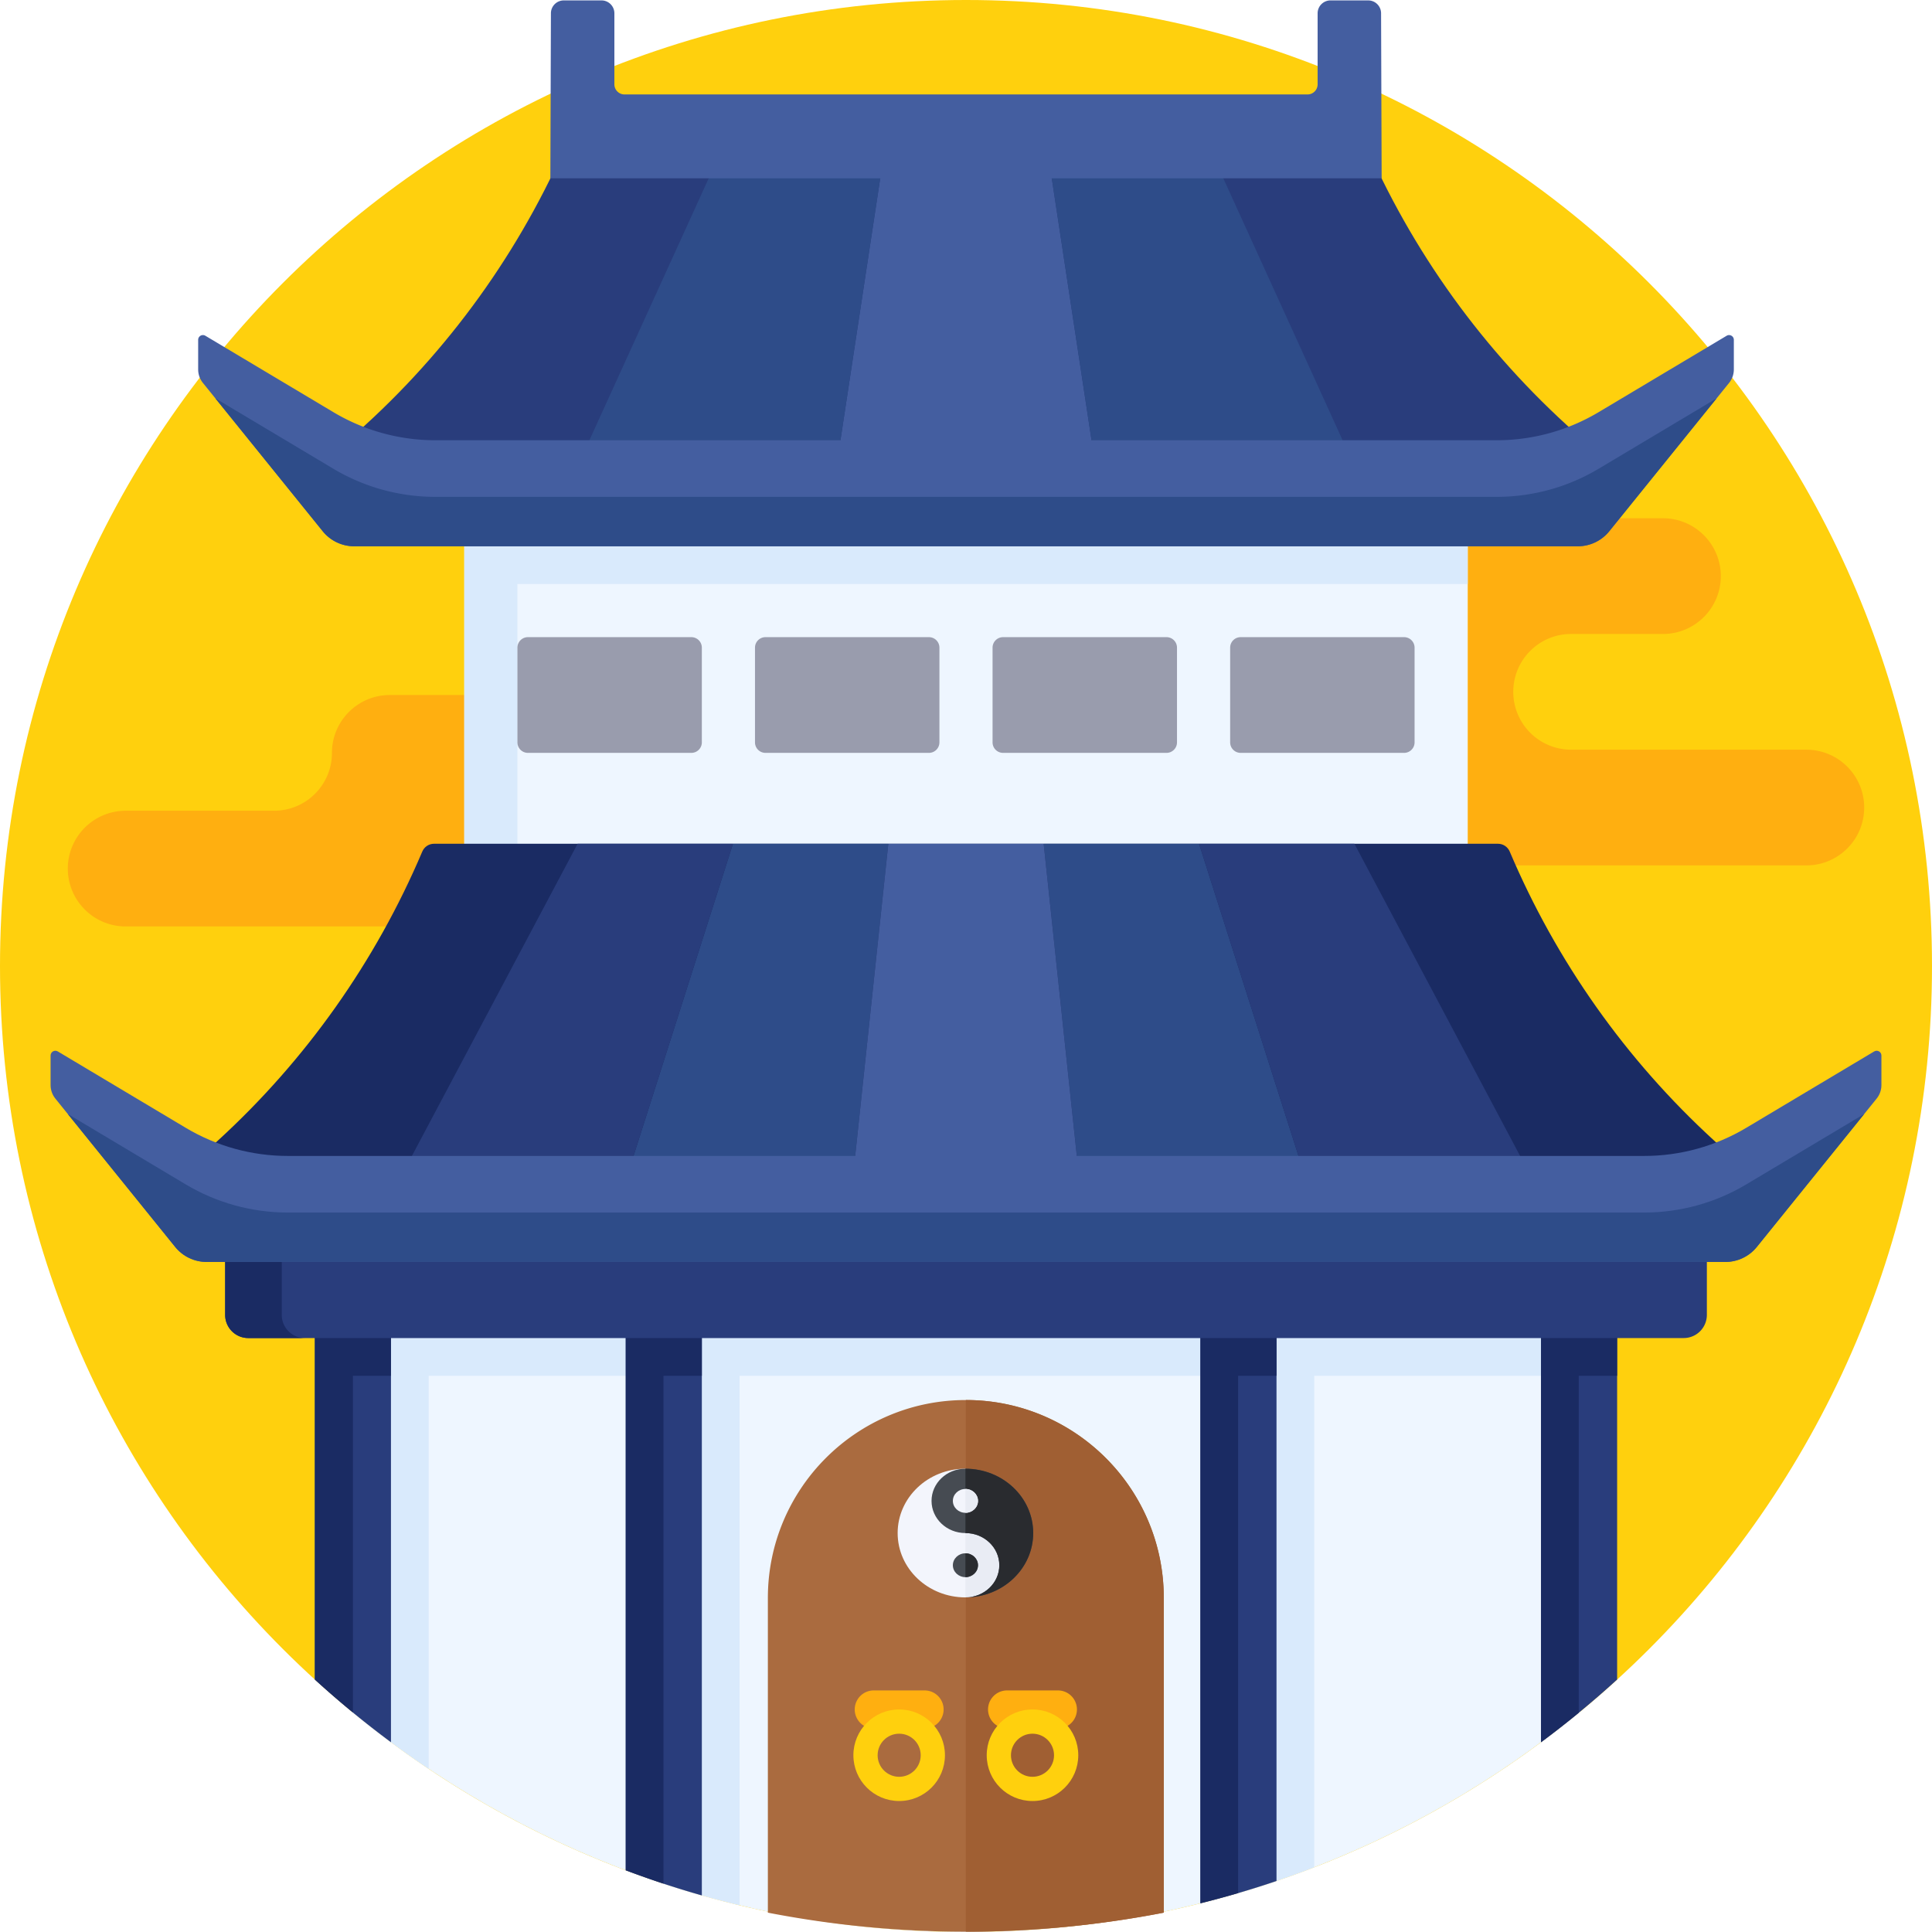 <?xml version="1.0" encoding="UTF-8" standalone="no"?>
<svg
   xmlns:dc="http://purl.org/dc/elements/1.1/"
   xmlns:cc="http://creativecommons.org/ns#"
   xmlns:rdf="http://www.w3.org/1999/02/22-rdf-syntax-ns#"
   xmlns:svg="http://www.w3.org/2000/svg"
   xmlns="http://www.w3.org/2000/svg"
   xmlns:xlink="http://www.w3.org/1999/xlink"
   xmlns:sodipodi="http://sodipodi.sourceforge.net/DTD/sodipodi-0.dtd"
   xmlns:inkscape="http://www.inkscape.org/namespaces/inkscape"
   viewBox="0 0 512 512"
   version="1.1"
   id="svg934"
   sodipodi:docname="dojo.svg"
   inkscape:version="1.0.2 (e86c8708, 2021-01-15)">
  <sodipodi:namedview
     pagecolor="#ffffff"
     bordercolor="#666666"
     borderopacity="1"
     objecttolerance="10"
     gridtolerance="10"
     guidetolerance="10"
     inkscape:pageopacity="0"
     inkscape:pageshadow="2"
     inkscape:window-width="1743"
     inkscape:window-height="915"
     id="namedview936"
     showgrid="false"
     inkscape:zoom="1.2988281"
     inkscape:cx="256"
     inkscape:cy="256"
     inkscape:window-x="57"
     inkscape:window-y="23"
     inkscape:window-maximized="0"
     inkscape:current-layer="svg934"
     inkscape:pagecheckerboard="true"
     inkscape:document-rotation="0" />
  <g
     id="g937">
    <path
       d="M 512,256 C 512,397.387 397.387,512 256,512 114.613,512 0,397.387 0,256 0,114.613 114.613,0 256,0 397.387,0 512,114.613 512,256 Z m 0,0"
       fill="#ffd00d"
       id="path833"
       style="display:inline" />
    <g
       fill="#ffaf10"
       id="g839">
      <path
         d="m 200.969,230.188 c 0,-8.469 6.863,-15.336 15.332,-15.336 h 62.332 c 8.469,0 15.336,-6.863 15.336,-15.332 0,-8.469 -6.867,-15.332 -15.336,-15.332 H 103.301 c -8.465,0 -15.332,6.863 -15.332,15.332 0,8.469 -6.863,15.332 -15.332,15.332 H 33.301 a 15.34,15.34 0 0 0 -15.332,15.332 15.34,15.34 0 0 0 15.332,15.336 h 101.336 c 8.465,0 15.332,6.863 15.332,15.332 0,8.469 6.863,15.332 15.332,15.332 h 75.332 c 8.469,0 15.336,-6.863 15.336,-15.332 0,-8.469 -6.867,-15.332 -15.336,-15.332 h -24.332 c -8.469,0 -15.332,-6.867 -15.332,-15.332 z m 0,0"
         id="path835" />
      <path
         d="m 401.031,183.34 a 15.34,15.34 0 0 0 15.332,15.336 h 62.336 c 8.465,0 15.332,6.863 15.332,15.332 0,8.469 -6.867,15.332 -15.332,15.332 H 303.363 c -8.465,0 -15.332,-6.863 -15.332,-15.332 0,-8.469 -6.863,-15.332 -15.332,-15.332 H 233.367 A 15.34,15.34 0 0 1 218.031,183.34 c 0,-8.469 6.867,-15.332 15.336,-15.332 h 101.332 c 8.469,0 15.332,-6.863 15.332,-15.332 0,-8.469 6.867,-15.332 15.332,-15.332 h 75.336 c 8.465,0 15.332,6.863 15.332,15.332 0,8.469 -6.867,15.332 -15.332,15.332 h -24.336 c -8.465,0 -15.332,6.863 -15.332,15.332 z m 0,0"
         id="path837" />
    </g>
  </g>
  <g
     id="g931">
    <path
       d="M 93.441,453.77 C 137.652,490.152 194.273,512 256,512 c 61.727,0 118.348,-21.848 162.559,-58.23 V 294.801 H 93.441 Z m 0,0"
       fill="#eef6ff"
       id="path845"
       style="display:inline" />
    <path
       d="M 418.559,306.445 H 93.441 V 453.77 c 6.465,5.32 13.199,10.324 20.172,15 V 364.602 h 62.215 V 499.18 c 6.609,2.176 13.336,4.09 20.168,5.73 V 364.602 h 132.125 v 137.082 a 253.87,253.87 0 0 0 20.168,-6.84 V 364.602 h 70.266 v -58.156 z m 0,0"
       fill="#d9eafc"
       id="path847"
       style="display:inline" />
  </g>
  <g
     id="g915">
    <path
       d="M 123.039,133.34 H 388.961 V 243.442 H 123.039 Z m 0,0"
       fill="#eef6ff"
       id="path841"
       style="display:inline" />
    <path
       d="M 388.961,133.34 H 123.039 v 110.102 h 14.082 V 154.77 h 251.84 z m 0,0"
       fill="#d9eafc"
       id="path843"
       style="display:inline" />
    <path
       d="m 139.906,168.852 h 43.309 c 1.535,0 2.781,1.246 2.781,2.785 v 25.098 c 0,1.539 -1.246,2.785 -2.781,2.785 h -43.309 c -1.539,0 -2.785,-1.246 -2.785,-2.785 v -25.098 c 0,-1.539 1.246,-2.785 2.785,-2.785 z m 62.961,0 h 43.305 c 1.539,0 2.785,1.246 2.785,2.785 v 25.098 c 0,1.539 -1.246,2.785 -2.785,2.785 h -43.305 c -1.539,0 -2.785,-1.246 -2.785,-2.785 v -25.098 c 0,-1.539 1.246,-2.785 2.785,-2.785 z m 62.957,0 h 43.309 c 1.539,0 2.785,1.246 2.785,2.785 v 25.098 c 0,1.539 -1.246,2.785 -2.785,2.785 h -43.309 c -1.535,0 -2.785,-1.246 -2.785,-2.785 v -25.098 a 2.79,2.79 0 0 1 2.785,-2.785 z m 62.961,0 h 43.309 c 1.539,0 2.785,1.246 2.785,2.785 v 25.098 c 0,1.539 -1.246,2.785 -2.785,2.785 h -43.309 c -1.535,0 -2.781,-1.246 -2.781,-2.785 v -25.098 c 0,-1.539 1.246,-2.785 2.781,-2.785 z m 0,0"
       fill="#999cad"
       id="path881"
       style="display:inline" />
  </g>
  <g
     id="g927">
    <path
       d="m 454.246,302.254 c -23.34,-21.352 -41.805,-47.473 -54.152,-76.578 -0.531,-1.254 -1.75,-2.074 -3.113,-2.074 H 115.02 c -1.363,0 -2.582,0.82 -3.113,2.074 -12.348,29.105 -30.812,55.227 -54.152,76.578 l -13.418,12.27 h 423.328 z m 0,0"
       fill="#1a2b63"
       id="path859"
       style="display:inline" />
    <path
       d="m 235.418,223.602 h -41.176 l -28.961,90.922 h 60.484 z m 41.164,0 h 41.176 l 28.961,90.922 h -60.484 z m 0,0"
       fill="#2e4c89"
       id="path861"
       style="display:inline" />
    <path
       d="m 153.074,223.602 h 41.168 l -28.961,90.922 h -60.469 z m 0,0"
       fill="#293d7c"
       id="path863"
       style="display:inline" />
    <path
       d="m 235.418,223.602 h 41.164 l 9.652,90.922 h -60.469 z m 0,0"
       fill="#445ea0"
       id="path865"
       style="display:inline" />
    <path
       d="m 317.758,223.602 h 41.168 l 48.262,90.922 H 346.719 Z M 83.441,445.098 a 256.89,256.89 0 0 0 20.172,16.613 V 344.516 H 83.441 Z m 82.387,50.55 c 6.602,2.484 13.324,4.719 20.168,6.66 V 344.516 h -20.168 z m 152.293,8.747 c 6.836,-1.703 13.566,-3.668 20.168,-5.91 V 344.516 h -20.168 z m 90.266,-42.684 c 7.008,-5.199 13.738,-10.742 20.172,-16.613 V 344.516 h -20.172 z m 0,0"
       fill="#293d7c"
       id="path867"
       style="display:inline" />
    <path
       d="m 428.559,344.516 h -20.172 v 117.199 a 261.26,261.26 0 0 0 10,-7.816 v -89.297 h 10.172 z m -90.27,0 h -20.168 v 159.879 c 3.359,-0.84 6.691,-1.742 10,-2.707 V 364.602 h 10.168 z m -152.293,0 h -20.168 v 151.133 a 266.12,266.12 0 0 0 10,3.539 V 364.602 h 10.168 z m -82.383,0 H 83.441 v 100.582 c 3.285,2.996 6.648,5.906 10.086,8.73 v -89.227 h 10.086 z m 0,0"
       fill="#1a2b63"
       id="path869"
       style="display:inline" />
    <path
       d="M 446.199,354.598 H 65.801 c -3.387,0 -6.133,-2.746 -6.133,-6.133 v -25.273 h 392.668 v 25.273 a 6.14,6.14 0 0 1 -6.137,6.133 z m 0,0"
       fill="#293d7c"
       id="path871"
       style="display:inline" />
    <path
       d="m 74.668,348.465 v -25.273 h -15 v 25.273 c 0,3.387 2.746,6.133 6.133,6.133 h 15 a 6.13,6.13 0 0 1 -6.133,-6.133 z m 0,0"
       fill="#1a2b63"
       id="path873"
       style="display:inline" />
    <path
       d="M 435.738,306.336 H 76.262 c -9.523,0 -18.867,-2.578 -27.043,-7.457 L 15.32,278.641 c -0.844,-0.504 -1.914,0.102 -1.914,1.086 v 7.84 c 0,1.301 0.449,2.563 1.266,3.574 l 31.75,39.309 c 2.031,2.52 5.094,3.98 8.328,3.98 h 402.5 c 3.234,0 6.297,-1.461 8.328,-3.98 l 31.75,-39.309 c 0.816,-1.012 1.266,-2.273 1.266,-3.574 v -7.84 c 0,-0.984 -1.07,-1.59 -1.914,-1.086 l -33.898,20.238 c -8.176,4.879 -17.52,7.457 -27.043,7.457 z m 0,0"
       fill="#445ea0"
       id="path875"
       style="display:inline" />
    <path
       d="M 435.738,321.336 H 76.262 c -9.523,0 -18.867,-2.578 -27.043,-7.457 l -31.25,-18.656 28.453,35.227 c 2.031,2.52 5.094,3.98 8.328,3.98 h 402.5 c 3.234,0 6.297,-1.461 8.328,-3.98 l 28.453,-35.227 -31.25,18.656 c -8.176,4.879 -17.52,7.457 -27.043,7.457 z m 0,0"
       fill="#2e4c89"
       id="path877"
       style="display:inline" />
  </g>
  <g
     id="g910"
     style="display:inline">
    <path
       d="M 415.141,112.59 C 391.246,90.735 372.461,63.883 360.121,33.942 H 151.879 c -12.34,29.941 -31.125,56.793 -55.02,78.648 l -13.418,12.273 h 345.117 z m 0,0"
       fill="#293d7c"
       id="path849"
       style="display:inline" />
    <path
       d="m 276.707,33.941 h -41.414 l -13.805,90.922 h 69.023 z m 0,0"
       fill="#445ea0"
       id="path851"
       style="display:inline" />
    <path
       d="m 193.879,33.941 h 41.414 l -13.805,90.922 h -69.023 z m 82.828,0 h 41.414 l 41.414,90.922 h -69.023 z m 0,0"
       fill="#2e4c89"
       id="path853"
       style="display:inline" />
    <path
       d="M 396.633,116.672 H 115.367 A 52.73,52.73 0 0 1 88.328,109.215 L 54.426,88.98 c -0.844,-0.504 -1.91,0.102 -1.91,1.082 v 7.84 c 0,1.301 0.445,2.566 1.262,3.578 l 31.75,39.309 a 10.71,10.71 0 0 0 8.328,3.98 h 324.285 c 3.234,0 6.297,-1.461 8.328,-3.98 l 31.754,-39.309 c 0.816,-1.012 1.262,-2.277 1.262,-3.578 v -7.84 c 0,-0.98 -1.07,-1.586 -1.91,-1.082 l -33.902,20.234 a 52.72,52.72 0 0 1 -27.039,7.457 z m 0,0"
       fill="#445ea0"
       id="path855"
       style="display:inline" />
    <path
       d="M 396.633,131.672 H 115.367 a 52.73,52.73 0 0 1 -27.039,-7.457 l -31.254,-18.656 28.453,35.23 c 2.035,2.516 5.094,3.98 8.328,3.98 h 324.289 c 3.234,0 6.293,-1.465 8.328,-3.98 l 28.453,-35.23 -31.254,18.656 a 52.72,52.72 0 0 1 -27.039,7.457 z m 0,0"
       fill="#2e4c89"
       id="path857"
       style="display:inline" />
    <path
       d="m 362.586,0.109 h -9.988 c -1.883,0 -3.414,1.527 -3.414,3.414 V 22.34 a 2.69,2.69 0 0 1 -2.691,2.691 H 165.508 A 2.69,2.69 0 0 1 162.817,22.34 V 3.523 c 0,-1.887 -1.531,-3.414 -3.414,-3.414 h -9.988 c -1.879,0 -3.406,1.52 -3.414,3.402 l -0.148,43.75 H 366.15 L 366,3.512 C 365.992,1.629 364.465,0.11 362.586,0.11 Z m 0,0"
       fill="#445ea0"
       id="path879"
       style="display:inline" />
  </g>
  <g
     id="g962"
     transform="matrix(1.281,0,0,1.281,-71.981,-143.964)">
    <path
       d="m 256,402.02 c -22.618,0 -40.954,18.336 -40.954,40.954 v 65.097 a 215.057,215.057 0 0 0 81.907,0 v -65.097 c 0,-22.618 -18.335,-40.954 -40.954,-40.954 z m 0,0"
       fill="#aa6b3f"
       id="path883"
       style="display:inline;stroke-width:0.836" />
    <path
       d="m 256,402.02 v 109.981 a 215.057,215.057 0 0 0 40.954,-3.931 v -65.097 c 0,-22.618 -18.335,-40.954 -40.954,-40.954 z m 0,0"
       fill="#a05f33"
       id="path885"
       style="display:inline;stroke-width:0.836" />
    <path
       d="m 247.466,469.97 h -10.513 a 3.937,3.937 0 1 1 0,-7.875 h 10.513 a 3.937,3.937 0 1 1 0,7.875 z m 0,0"
       fill="#ffaf10"
       id="path887"
       style="display:inline;stroke-width:0.836" />
    <path
       d="m 242.209,466.033 c -5.23,0 -9.471,4.241 -9.471,9.471 0,5.23 4.241,9.471 9.471,9.471 5.23,0 9.471,-4.237 9.471,-9.471 0,-5.234 -4.241,-9.471 -9.471,-9.471 z m 0,13.931 c -2.461,0 -4.456,-1.998 -4.456,-4.456 0,-2.465 1.995,-4.46 4.456,-4.46 2.461,0 4.456,1.998 4.456,4.46 0,2.461 -1.995,4.456 -4.456,4.456 z m 0,0"
       fill="#ffd00d"
       id="path889"
       style="display:inline;stroke-width:0.836" />
    <path
       d="m 275.047,469.97 h -10.513 a 3.937,3.937 0 1 1 0,-7.875 h 10.513 a 3.937,3.937 0 1 1 0,7.875 z m 0,0"
       fill="#ffaf10"
       id="path891"
       style="display:inline;stroke-width:0.836" />
    <path
       d="m 269.791,466.033 c -5.23,0 -9.471,4.241 -9.471,9.471 0,5.23 4.241,9.471 9.471,9.471 5.23,0 9.471,-4.237 9.471,-9.471 0,-5.234 -4.241,-9.471 -9.471,-9.471 z m 0,13.931 c -2.461,0 -4.456,-1.998 -4.456,-4.456 0,-2.465 1.995,-4.46 4.456,-4.46 2.461,0 4.456,1.998 4.456,4.46 0,2.461 -1.995,4.456 -4.456,4.456 z m 0,0"
       fill="#ffd00d"
       id="path893"
       style="display:inline;stroke-width:0.836" />
  </g>
  <g
     id="g954"
     transform="matrix(1.281,0,0,1.281,-72.444,45.883)"
     style="stroke:none;stroke-opacity:1">
    <path
       d="m 264.734,287.993 c 0,3.676 -4.584,6.655 -8.456,6.655 -7.745,0 -14.022,-5.959 -14.022,-13.311 0,-7.352 6.278,-13.311 14.022,-13.311 0,0 8.456,16.291 8.456,19.968 z"
       fill="#f3f5fc"
       id="path915"
       style="display:inline;stroke:none;stroke-opacity:1" />
    <path
       d="m 264.734,287.993 c 0,-3.676 -8.456,-19.968 -8.456,-19.968 v 26.623 c 3.872,0 8.456,-2.98 8.456,-6.655 z"
       fill="#e9ecf4"
       id="path917"
       style="display:inline;stroke:none;stroke-opacity:1" />
    <path
       d="m 270.3,281.337 c 0,7.352 -6.278,13.311 -14.022,13.311 3.872,0 7.011,-2.98 7.011,-6.655 0,-3.675 -3.14,-6.656 -7.011,-6.656 -3.871,0 -7.011,-2.98 -7.011,-6.656 0,-3.676 3.14,-6.655 7.011,-6.655 7.745,0 14.022,5.959 14.022,13.311 z"
       fill="#464b52"
       id="path919"
       style="display:inline;stroke:none;stroke-opacity:1" />
    <path
       d="m 263.289,287.993 c 0,3.676 -3.14,6.655 -7.011,6.655 7.745,0 14.022,-5.959 14.022,-13.311 0,-7.352 -6.278,-13.311 -14.022,-13.311 v 13.311 c 3.872,0 7.011,2.98 7.011,6.656 z"
       fill="#292b2f"
       id="path921"
       style="display:inline;stroke:none;stroke-opacity:1" />
    <use
       xlink:href="#B"
       fill="#464b52"
       id="use923"
       style="display:inline;stroke:none;stroke-opacity:1"
       x="0"
       y="0"
       width="100%"
       height="100%" />
    <path
       d="m 258.876,287.992 c 0,-1.36 -1.165,-2.466 -2.598,-2.466 v 4.933 c 1.433,0 2.598,-1.106 2.598,-2.466 z"
       fill="#292b2f"
       id="path925"
       style="display:inline;stroke:none;stroke-opacity:1" />
    <use
       xlink:href="#B"
       y="-13.312"
       fill="#f3f5fc"
       id="use927"
       style="display:inline;stroke:none;stroke-opacity:1"
       x="0"
       width="100%"
       height="100%" />
    <path
       d="m 258.876,274.681 c 0,-1.36 -1.165,-2.466 -2.598,-2.466 v 4.933 c 1.433,0 2.598,-1.106 2.598,-2.466 z"
       fill="#e9ecf4"
       id="path929"
       style="display:inline;stroke:none;stroke-opacity:1" />
  </g>
  <defs
     id="defs932">
    <path
       id="B"
       d="M256.278 290.459c-1.433 0-2.598-1.106-2.598-2.466s1.165-2.466 2.598-2.466 2.598 1.106 2.598 2.466-1.165 2.466-2.598 2.466z" />
  </defs>
</svg>
